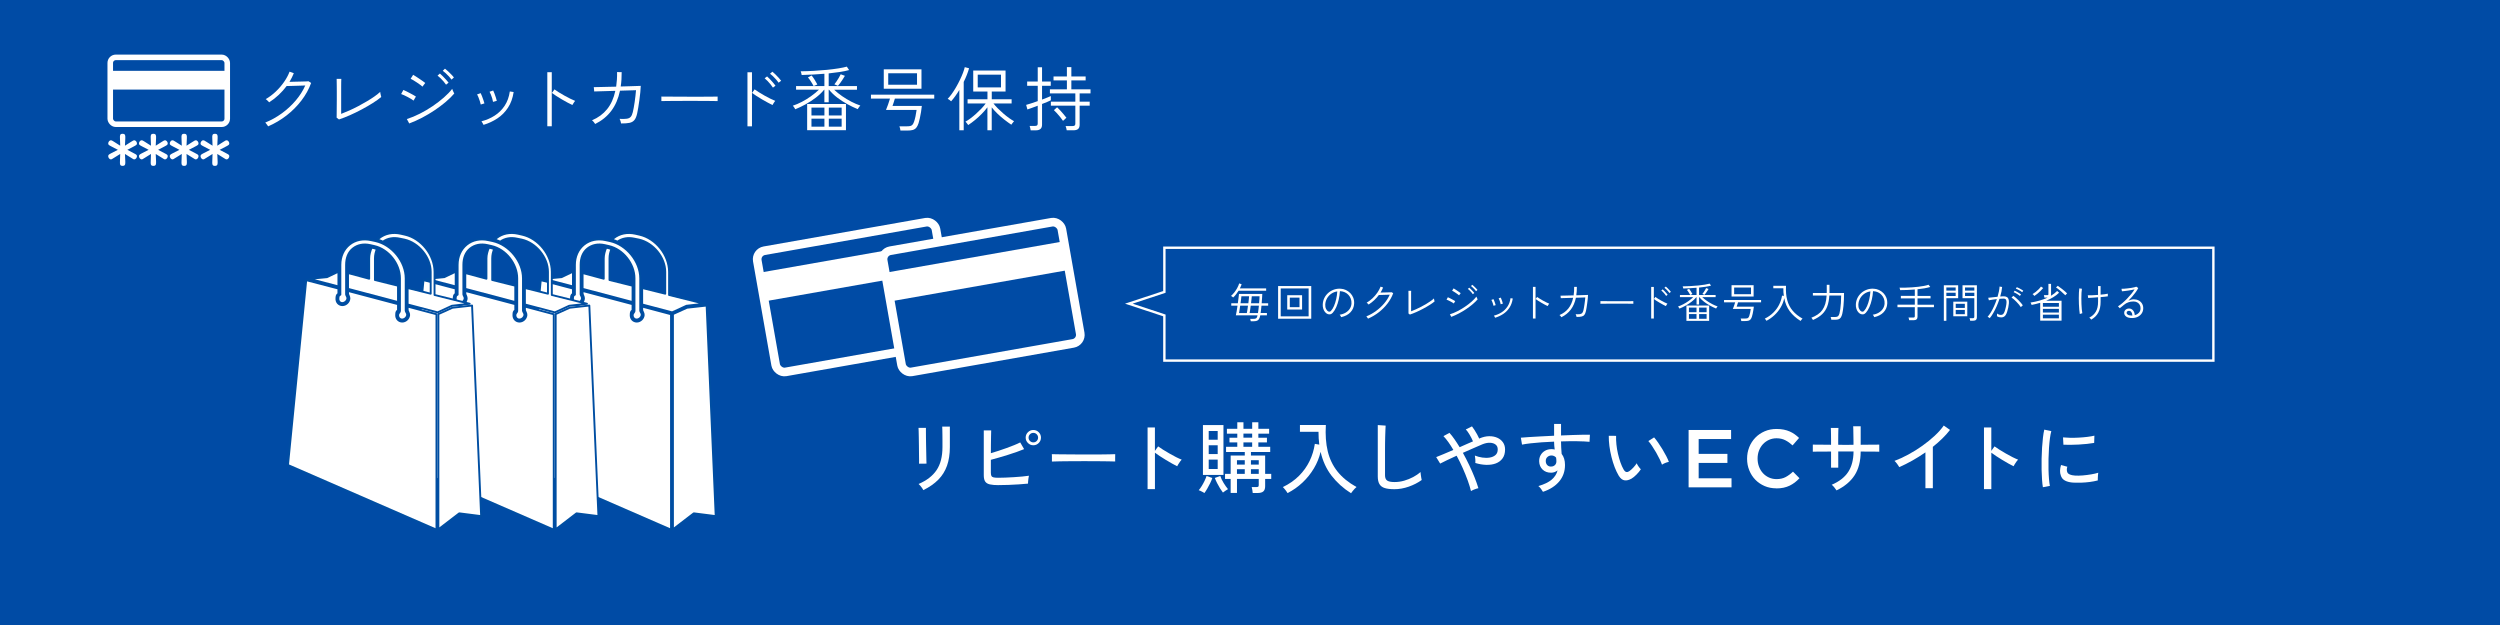 <?xml version="1.0" encoding="UTF-8"?>
<svg id="design" xmlns="http://www.w3.org/2000/svg" width="1200" height="300" viewBox="0 0 1200 300">
  <g>
    <rect width="1200" height="300" style="fill: #004ba5;"/>
    <g>
      <path d="m128.7,60.67c-.04-.11-.16-.3-.35-.55-.19-.26-.38-.51-.57-.77-.19-.26-.34-.43-.45-.52,2.81-1.14,5.46-2.61,7.96-4.43,2.5-1.82,4.72-3.87,6.66-6.16,1.94-2.29,3.47-4.69,4.58-7.21-.62.02-1.38.05-2.26.08-.88.03-1.77.06-2.66.08-.89.02-1.7.04-2.43.07-.72.02-1.25.03-1.59.03-1.12,1.49-2.38,2.91-3.8,4.25-1.42,1.34-2.95,2.53-4.6,3.58-.07-.09-.21-.25-.42-.47-.21-.22-.44-.44-.67-.65-.23-.21-.42-.35-.55-.42,1.72-1,3.32-2.21,4.82-3.63,1.49-1.42,2.82-2.95,3.96-4.6s2.04-3.3,2.66-4.95l2.04.74c-.29.71-.61,1.42-.95,2.11-.35.69-.72,1.37-1.12,2.04.71-.02,1.56-.04,2.54-.07s1.96-.04,2.93-.07c.97-.02,1.79-.04,2.48-.07.68-.02,1.08-.04,1.19-.07l1.24.8c-1.07,2.97-2.62,5.78-4.65,8.43-2.03,2.65-4.4,5.04-7.13,7.16s-5.68,3.87-8.87,5.25Z" style="fill: #fff;"/>
      <path d="m162.72,57.35l-1.14-.87c0-.27,0-.72.02-1.35.01-.64.02-1.38.02-2.23s0-1.72.02-2.61c.01-.89.02-1.73.02-2.51v-3.98c0-.85,0-1.71-.02-2.58-.01-.87-.02-1.62-.03-2.26-.01-.64-.02-1-.02-1.09h2.24c-.02.33-.04.83-.05,1.49s-.02,1.39-.02,2.19v13.11c1.25-.47,2.58-1.02,4-1.66,1.42-.64,2.84-1.33,4.28-2.09,1.44-.76,2.82-1.53,4.15-2.33,1.33-.79,2.54-1.57,3.63-2.34s1.98-1.49,2.68-2.16c0,.13.03.38.1.74.07.36.15.71.23,1.05.09.35.14.58.17.69-1.09.91-2.45,1.88-4.08,2.91-1.63,1.03-3.38,2.04-5.25,3.04-1.87,1-3.76,1.92-5.65,2.76-1.9.84-3.66,1.52-5.29,2.06Z" style="fill: #fff;"/>
      <path d="m198.5,48.29c-.27-.22-.65-.49-1.15-.79-.5-.3-1.06-.61-1.67-.94-.61-.32-1.2-.61-1.76-.87s-1.02-.44-1.37-.55l1.07-1.97c.4.16.89.38,1.47.67.58.29,1.17.6,1.77.92.6.32,1.15.62,1.66.9.5.28.88.51,1.12.69l-1.14,1.94Zm-2.07,10.97l-1.14-2.11c2.03-.65,4.1-1.5,6.22-2.58,2.12-1.07,4.17-2.27,6.14-3.61,1.97-1.34,3.77-2.72,5.4-4.15,1.63-1.43,2.97-2.82,4.01-4.18.02.13.1.36.23.69.13.32.28.64.43.94.16.3.27.51.33.62-1.12,1.32-2.48,2.66-4.1,4.03-1.62,1.37-3.39,2.7-5.32,4-1.93,1.29-3.94,2.49-6.02,3.58-2.09,1.09-4.15,2.02-6.21,2.78Zm6.36-17.67c-.18-.18-.51-.45-1-.82-.49-.37-1.05-.76-1.67-1.17-.62-.41-1.21-.79-1.76-1.12-.55-.33-.96-.56-1.25-.67l1.2-1.91c.36.2.81.48,1.37.84s1.13.74,1.72,1.14c.59.4,1.13.78,1.62,1.12.49.35.86.62,1.1.82l-1.34,1.77Zm11.31-.94c-.29-.45-.67-.95-1.15-1.51-.48-.56-.98-1.09-1.51-1.61-.52-.51-1-.93-1.42-1.24l1.14-1c.38.31.84.74,1.37,1.29.54.55,1.06,1.1,1.59,1.67.52.57.92,1.04,1.19,1.42l-1.2.97Zm2.64-2.44c-.31-.45-.72-.94-1.22-1.49-.5-.55-1.02-1.06-1.56-1.56-.54-.49-1.02-.89-1.44-1.2l1.07-1c.4.29.88.7,1.44,1.22.56.52,1.1,1.06,1.64,1.61.54.55.94,1.01,1.2,1.39l-1.14,1.04Z" style="fill: #fff;"/>
      <path d="m230.76,50.16c-.09-.47-.23-1.01-.44-1.62s-.42-1.22-.65-1.81-.46-1.05-.69-1.39l1.74-.64c.18.31.38.78.62,1.41.23.62.46,1.26.69,1.91s.39,1.18.5,1.61l-1.77.54Zm1.34,9.77c-.09-.18-.25-.47-.48-.89-.23-.41-.41-.69-.52-.82,2.3-.58,4.4-1.48,6.32-2.71,1.92-1.23,3.52-2.8,4.8-4.73,1.28-1.93,2.11-4.22,2.49-6.88l1.84.27c-.45,2.94-1.35,5.46-2.73,7.54-1.37,2.09-3.07,3.8-5.1,5.14-2.03,1.34-4.24,2.36-6.62,3.08Zm4.55-11.04c-.07-.47-.2-1.01-.38-1.64-.19-.62-.4-1.23-.64-1.82s-.45-1.05-.65-1.39l1.74-.6c.18.33.38.81.62,1.44.23.62.46,1.26.67,1.91.21.65.36,1.18.45,1.61l-1.81.5Z" style="fill: #fff;"/>
      <path d="m262.71,60.6v-25.93h2.14v25.93h-2.14Zm12.04-10.2c-.65-.29-1.42-.67-2.31-1.15-.89-.48-1.82-1-2.78-1.56s-1.86-1.11-2.69-1.66c-.84-.55-1.52-1.02-2.06-1.42l1.24-1.71c.54.4,1.22.87,2.06,1.39.84.52,1.72,1.05,2.66,1.57.94.52,1.86,1.02,2.78,1.47.91.46,1.72.82,2.41,1.09-.09.09-.23.27-.42.55-.19.28-.37.56-.54.84-.17.28-.28.47-.35.58Z" style="fill: #fff;"/>
      <path d="m285.69,59.53c-.16-.27-.38-.58-.67-.94-.29-.36-.58-.64-.87-.84,2.97-1.25,5.39-3.03,7.26-5.35,1.87-2.32,3.19-5.25,3.95-8.8l-10.14.3-.2-2.07c.09,0,.45,0,1.07-.02.62-.01,1.44-.03,2.44-.05,1-.02,2.13-.05,3.38-.08,1.25-.03,2.53-.06,3.85-.08.16-1.07.27-2.19.35-3.35.08-1.16.11-2.38.08-3.65l2.21.03c0,1.23-.03,2.42-.1,3.56s-.19,2.26-.37,3.33c1.63-.04,3.16-.09,4.58-.13,1.43-.04,2.6-.08,3.53-.12.92-.03,1.43-.05,1.52-.05-.02.87-.1,1.91-.22,3.11-.12,1.21-.27,2.45-.45,3.75-.18,1.29-.36,2.5-.54,3.61s-.35,2.01-.5,2.68c-.31,1.45-.75,2.53-1.32,3.23-.57.7-1.36,1.16-2.38,1.37-1.02.21-2.36.31-4.03.29-.04-.29-.13-.66-.27-1.1s-.29-.81-.47-1.1c1.47.07,2.62.05,3.45-.07.83-.11,1.46-.41,1.89-.89.44-.48.77-1.23,1.02-2.26.13-.56.28-1.26.44-2.11.16-.85.31-1.76.45-2.74.14-.98.27-1.97.38-2.96.11-.99.2-1.9.27-2.73l-7.69.23c-.8,3.81-2.19,7.04-4.17,9.67-1.97,2.63-4.56,4.74-7.75,6.32Z" style="fill: #fff;"/>
      <path d="m317.46,48.52v-2.17c.78,0,1.88,0,3.31.02,1.43.01,3.03.02,4.82.03,1.78.01,3.62.02,5.52.02h5.49c1.76,0,3.33,0,4.72-.02,1.38-.01,2.43-.03,3.14-.05v2.17c-.74-.02-1.79-.04-3.16-.05-1.37-.01-2.92-.02-4.65-.03-1.73-.01-3.52-.02-5.39-.02s-3.68,0-5.45.02c-1.77.01-3.38.02-4.83.03-1.45.01-2.62.03-3.51.05Z" style="fill: #fff;"/>
      <path d="m358.78,60.63v-25.93h2.17v25.93h-2.17Zm12.04-10.2c-.65-.31-1.42-.71-2.31-1.19-.89-.48-1.82-1-2.78-1.56s-1.86-1.11-2.69-1.66c-.84-.55-1.52-1.02-2.06-1.42l1.24-1.71c.56.4,1.25.87,2.07,1.39.82.52,1.71,1.05,2.66,1.59.95.54,1.87,1.03,2.78,1.47s1.7.8,2.39,1.07c-.09.09-.23.27-.42.55-.19.28-.37.56-.54.84-.17.28-.28.48-.35.62Zm.2-8.36c-.29-.47-.67-.99-1.14-1.56-.47-.57-.95-1.12-1.46-1.64-.5-.52-.97-.95-1.39-1.29l1.17-.9c.38.31.83.75,1.35,1.3.52.56,1.04,1.13,1.54,1.71.5.58.89,1.06,1.15,1.44l-1.24.94Zm2.71-2.38c-.29-.45-.68-.95-1.17-1.5-.49-.56-1-1.09-1.52-1.59-.52-.5-1-.91-1.42-1.22l1.14-.97c.38.29.84.71,1.39,1.25.55.55,1.08,1.1,1.61,1.67.52.57.92,1.04,1.19,1.42l-1.2.94Z" style="fill: #fff;"/>
      <path d="m381.71,52.44c-.04-.11-.14-.28-.28-.52s-.3-.47-.47-.7c-.17-.23-.31-.4-.42-.48,1.43-.47,2.89-1.09,4.38-1.87,1.49-.78,2.94-1.67,4.35-2.68,1.4-1,2.68-2.05,3.81-3.14h-10.97v-1.74h8.43c-.2-.4-.46-.86-.79-1.39-.32-.52-.65-1.04-.99-1.54s-.65-.92-.94-1.25l1.77-.9c.45.56.93,1.24,1.44,2.06.51.81.95,1.57,1.3,2.26l-1.81.77h5.19v-5.92c-1.83.16-3.67.28-5.54.38-1.86.1-3.65.17-5.37.22,0-.11-.03-.29-.1-.54-.07-.25-.13-.49-.2-.74s-.12-.41-.17-.5c2.07-.02,4.19-.09,6.36-.22,2.16-.12,4.25-.28,6.27-.48,2.02-.2,3.85-.44,5.5-.7,1.65-.27,2.99-.55,4.01-.84l1.1,1.64c-1.25.36-2.72.66-4.4.92-1.68.26-3.49.49-5.4.69v6.09h13.58v1.74h-10.97c1.14,1.07,2.41,2.1,3.83,3.08,1.42.98,2.88,1.86,4.38,2.64,1.51.78,2.96,1.41,4.37,1.87-.09.09-.23.26-.42.5-.19.25-.36.48-.52.72-.16.23-.26.41-.3.52-1.63-.67-3.3-1.47-5.02-2.41-1.72-.94-3.33-1.99-4.85-3.16-1.52-1.17-2.82-2.42-3.91-3.76h-.17v6.02h-2.07v-6.02h-.13c-1.07,1.32-2.38,2.57-3.91,3.75-1.54,1.18-3.17,2.25-4.9,3.21-1.73.96-3.42,1.77-5.07,2.44Zm5.72,10.07v-12.58h18.63v12.58h-18.63Zm2.07-7.09h6.22v-3.78h-6.22v3.78Zm0,5.39h6.22v-3.85h-6.22v3.85Zm8.33-5.39h6.16v-3.78h-6.16v3.78Zm0,5.39h6.16v-3.85h-6.16v3.85Zm4.38-19.6l-1.71-.74c.31-.38.66-.85,1.04-1.41.38-.56.75-1.14,1.1-1.74s.66-1.16.9-1.67l2.01.74c-.29.51-.64,1.08-1.04,1.69-.4.61-.8,1.2-1.2,1.76-.4.56-.77,1.02-1.1,1.37Z" style="fill: #fff;"/>
      <path d="m432.21,62.67c-.02-.27-.08-.62-.18-1.05-.1-.44-.21-.76-.32-.99h3.58c.69,0,1.25-.05,1.67-.15.42-.1.77-.31,1.05-.64.28-.32.53-.81.75-1.46.25-.69.47-1.56.69-2.59s.38-2.05.52-3.03h-14.69c.31-.71.64-1.57.99-2.58.35-1,.65-1.95.92-2.84h-9.13v-1.91h30.38v1.91h-18.9c-.18.6-.37,1.24-.59,1.91-.21.67-.4,1.21-.55,1.61h14.08c-.09.94-.22,1.93-.4,2.98-.18,1.05-.37,2.04-.57,2.98-.2.94-.4,1.71-.6,2.31-.31.96-.69,1.69-1.12,2.21-.44.51-1,.86-1.69,1.05-.69.19-1.59.28-2.71.28h-3.18Zm-8-20.07v-9.33h18.1v9.33h-18.1Zm2.14-1.94h13.82v-5.49h-13.82v5.49Z" style="fill: #fff;"/>
      <path d="m460.48,62.54v-19.37c-.62,1.05-1.28,2.04-1.96,2.98-.68.94-1.34,1.76-1.99,2.48-.2-.2-.46-.42-.79-.67-.32-.25-.61-.42-.85-.54.65-.65,1.32-1.46,2.01-2.43.69-.97,1.37-2.02,2.02-3.16.66-1.14,1.27-2.3,1.84-3.48.57-1.18,1.05-2.3,1.46-3.36.4-1.06.69-1.98.87-2.76l2.07.54c-.29,1.03-.65,2.1-1.09,3.21-.44,1.12-.93,2.23-1.49,3.34v23.22h-2.11Zm13.48,0v-11.04c-.78,1.05-1.68,2.09-2.69,3.13-1.02,1.04-2.09,2.02-3.21,2.94-1.13.93-2.24,1.75-3.33,2.46-.07-.11-.18-.28-.35-.5-.17-.22-.34-.45-.52-.67-.18-.22-.32-.38-.43-.47.74-.4,1.54-.93,2.43-1.59.88-.66,1.78-1.4,2.69-2.23.91-.82,1.77-1.66,2.58-2.51.8-.85,1.47-1.65,2.01-2.41h-8.7v-2.01h9.54v-3.71h-6.83v-10.07h15.52v10.07h-6.62v3.71h9.53v2.01h-8.73c.58.76,1.28,1.55,2.11,2.38s1.7,1.64,2.63,2.44c.93.8,1.84,1.53,2.74,2.17.9.65,1.71,1.16,2.42,1.54-.09.09-.23.25-.42.49s-.37.46-.54.69c-.17.22-.28.39-.35.5-1.07-.71-2.18-1.52-3.33-2.41-1.15-.89-2.25-1.85-3.3-2.86-1.05-1.01-1.97-2.03-2.78-3.06v11.01h-2.07Zm-4.65-20.58h11.17v-6.12h-11.17v6.12Z" style="fill: #fff;"/>
      <path d="m494.72,62.54c-.04-.29-.12-.66-.22-1.1-.1-.45-.2-.78-.28-1h2.58c.47,0,.8-.08,1-.25.2-.17.3-.46.3-.89v-8.56c-1.09.42-2.11.8-3.06,1.14-.95.33-1.58.56-1.89.67l-.6-2.21c.54-.13,1.31-.37,2.33-.7,1.01-.33,2.09-.7,3.23-1.1v-7.36h-5.08v-2.04h5.08v-6.86h2.07v6.86h4.18v2.04h-4.18v6.62c.94-.36,1.79-.69,2.56-1,.77-.31,1.32-.55,1.66-.7v2.04c-.29.16-.82.4-1.59.72-.77.32-1.64.67-2.63,1.05v9.97c0,1.78-1,2.68-3.01,2.68h-2.44Zm17.3,0c-.04-.29-.12-.65-.22-1.07-.1-.42-.21-.75-.32-.97h3.38c.47,0,.8-.09,1-.27.2-.18.3-.48.3-.9v-8.6h-11.74v-1.94h11.74v-3.95h-12.21v-1.97h8.16v-4.28h-6.42v-1.87h6.42v-4.48h2.14v4.48h6.86v1.87h-6.86v4.28h9.2v1.97h-5.22v3.95h4.82v1.94h-4.82v9.1c0,.94-.24,1.62-.72,2.06-.48.43-1.24.65-2.29.65h-3.21Zm-1.77-4.52c-.33-.51-.77-1.1-1.3-1.76-.54-.66-1.08-1.3-1.64-1.92-.56-.62-1.04-1.12-1.44-1.47l1.54-1.37c.38.33.85.81,1.42,1.42s1.13,1.25,1.69,1.91c.56.66,1.01,1.23,1.37,1.72-.09.04-.26.18-.5.4-.25.22-.48.44-.7.65s-.37.35-.43.42Z" style="fill: #fff;"/>
    </g>
  </g>
  <g>
    <path d="m441.14,222.57c.02-.15.03-.65.02-1.5-.01-.85-.03-1.9-.04-3.15-.01-1.25-.02-2.57-.04-3.95s-.03-2.7-.06-3.95c-.02-1.25-.05-2.3-.07-3.15-.03-.85-.05-1.35-.07-1.5h3.56v1.54c0,.85,0,1.88.02,3.09.01,1.21.03,2.5.06,3.86.02,1.36.05,2.66.08,3.9.02,1.24.04,2.29.06,3.15.01.86.03,1.4.06,1.63l-3.56.04Zm2.06,12.7c-.1-.25-.29-.57-.56-.96-.27-.39-.57-.77-.88-1.14-.31-.38-.59-.66-.84-.86,3.87-1.65,6.75-3.86,8.63-6.65,1.88-2.78,2.83-6.47,2.83-11.07v-3.18c0-.82,0-1.71-.02-2.66-.01-.95-.03-1.79-.04-2.53-.01-.74-.03-1.22-.06-1.44h3.67v9.81c0,3.42-.46,6.41-1.37,8.97-.91,2.56-2.3,4.79-4.18,6.69-1.87,1.9-4.27,3.57-7.19,5.02Z" style="fill: #fff;"/>
    <path d="m479.4,232.87c-1.8,0-3.22-.12-4.27-.36s-1.8-.7-2.25-1.39c-.45-.69-.67-1.69-.67-3.02v-21.5h3.56c-.02.7-.05,1.66-.07,2.88-.03,1.22-.04,2.55-.06,3.97-.01,1.42-.02,2.79-.02,4.08,1.12-.32,2.33-.7,3.61-1.12,1.29-.42,2.57-.87,3.86-1.33,1.29-.46,2.5-.92,3.65-1.39,1.15-.46,2.14-.91,2.96-1.33l1.87,3.22c-1,.42-2.16.87-3.48,1.33-1.32.46-2.72.92-4.18,1.39-1.46.46-2.91.9-4.35,1.31-1.44.41-2.75.78-3.95,1.1v6.18c0,.67.09,1.19.26,1.54.17.35.51.59,1.01.71.5.12,1.24.19,2.21.19,1.05,0,2.23-.02,3.56-.08,1.32-.05,2.67-.12,4.04-.21,1.37-.09,2.68-.19,3.93-.3,1.25-.11,2.33-.24,3.26-.39-.07.3-.15.71-.22,1.22-.07.51-.13,1.01-.17,1.48-.04.47-.06.84-.06,1.09-1.27.13-2.74.24-4.4.36-1.66.11-3.33.2-5.02.26-1.69.06-3.23.09-4.63.09Zm16.59-19.14c-1,0-1.86-.36-2.58-1.09s-1.09-1.59-1.09-2.58.36-1.89,1.09-2.6c.72-.71,1.59-1.07,2.58-1.07s1.89.36,2.6,1.07c.71.71,1.07,1.58,1.07,2.6s-.36,1.86-1.07,2.58c-.71.72-1.58,1.09-2.6,1.09Zm0-1.39c.65,0,1.19-.22,1.63-.67.44-.45.66-.99.66-1.61s-.22-1.16-.66-1.61-.98-.67-1.63-.67-1.16.22-1.61.67c-.45.45-.67.99-.67,1.61s.22,1.16.67,1.61c.45.45.99.67,1.61.67Z" style="fill: #fff;"/>
    <path d="m504.92,221.56v-2.51c0-.47-.01-.82-.04-1.05.62.03,1.56.04,2.81.06s2.7.03,4.36.04c1.66.01,3.42.03,5.28.04,1.86.01,3.72.02,5.58.02s3.61,0,5.26-.02,3.1-.03,4.35-.06c1.25-.02,2.17-.05,2.77-.08v.82c0,.45,0,.96-.02,1.52-.01.56,0,.96.02,1.18-.77-.03-1.92-.05-3.45-.08-1.52-.02-3.26-.04-5.23-.06-1.96-.01-4-.02-6.12-.02s-4.2,0-6.22.02c-2.02.01-3.85.03-5.49.06-1.64.03-2.93.06-3.88.11Z" style="fill: #fff;"/>
    <path d="m550.84,234.78v-29.59h3.52v11.24l1.54-2.17c.6.45,1.38.97,2.34,1.57.96.6,1.99,1.22,3.09,1.85,1.1.64,2.17,1.22,3.2,1.74s1.93.92,2.68,1.2c-.2.17-.45.47-.75.9-.3.42-.58.85-.84,1.27-.26.42-.46.76-.58,1.01-.67-.32-1.49-.75-2.43-1.29-.95-.54-1.94-1.12-2.98-1.74s-2.02-1.24-2.94-1.85c-.92-.61-1.7-1.15-2.32-1.63v17.49h-3.52Z" style="fill: #fff;"/>
    <path d="m578.12,236.65c-.2-.12-.47-.28-.82-.47-.35-.19-.7-.37-1.05-.54s-.64-.29-.86-.34c.47-.55.96-1.22,1.44-2,.49-.79.94-1.61,1.35-2.47s.73-1.64.96-2.34l2.77.94c-.25.77-.59,1.61-1.03,2.49-.44.89-.89,1.75-1.37,2.58-.48.84-.94,1.55-1.39,2.15Zm-.71-8.69v-23.93h9.85v23.93h-9.85Zm2.77-16.89h4.31v-4.2h-4.31v4.2Zm0,6.89h4.31v-4.23h-4.31v4.23Zm0,7.15h4.31v-4.5h-4.31v4.5Zm6.82,11.31c-.42-.55-.89-1.22-1.39-2.02s-.97-1.64-1.4-2.51c-.44-.87-.81-1.7-1.1-2.47l2.62-.97c.35,1.07.89,2.2,1.61,3.37.72,1.17,1.42,2.16,2.1,2.96-.33.17-.74.44-1.25.79-.51.35-.91.64-1.18.86Zm14.31.22c-.05-.42-.11-.91-.19-1.46-.08-.55-.18-1.01-.3-1.39h2.25c.5,0,.81-.08.94-.22.12-.15.19-.44.19-.86v-2.81h-10.45v6.71h-3.03v-6.71h-2.7v-2.43h2.7v-8.8h6.78v-1.72h-8.99v-2.47h5.39v-2.13h-3.75v-2.25h3.75v-1.95h-4.98v-2.32h4.98v-3.15h2.96v3.15h4.19v-3.15h2.96v3.15h5.17v2.32h-5.17v1.95h4.12v2.25h-4.12v2.13h5.69v2.47h-9.25v1.72h6.82v8.8h2.92v2.43h-2.92v3.52c0,1.12-.29,1.94-.86,2.45-.57.51-1.49.77-2.73.77h-2.36Zm-7.57-13.63h3.75v-2.1h-3.75v2.1Zm0,4.46h3.75v-2.25h-3.75v2.25Zm3.11-17.38h4.19v-1.95h-4.19v1.95Zm0,4.38h4.19v-2.13h-4.19v2.13Zm3.6,8.54h3.75v-2.1h-3.75v2.1Zm0,4.46h3.75v-2.25h-3.75v2.25Z" style="fill: #fff;"/>
    <path d="m648.5,236.76c-3.7-2.35-6.8-5.14-9.31-8.37-2.51-3.23-4.28-7.07-5.3-11.52-.65,2.8-1.72,5.45-3.22,7.96s-3.32,4.78-5.47,6.8c-2.15,2.02-4.54,3.71-7.19,5.06-.22-.42-.57-.93-1.03-1.52-.46-.59-.87-1.04-1.22-1.37,3.05-1.47,5.63-3.27,7.75-5.39s3.81-4.49,5.08-7.1,2.1-5.36,2.53-8.26l2.13.37c-.12-.97-.22-1.97-.28-3s-.09-2.07-.09-3.15h-8.91v-3.26h12.44c-.28,4.72.02,8.91.9,12.58s2.44,6.92,4.68,9.74c2.25,2.82,5.29,5.31,9.14,7.45-.25.17-.54.44-.88.81-.34.36-.66.74-.97,1.12-.31.39-.57.73-.77,1.03Z" style="fill: #fff;"/>
    <path d="m669.2,234.81c-1.85,0-3.35-.18-4.51-.54-1.16-.36-2.01-.99-2.55-1.89-.54-.9-.81-2.12-.81-3.67v-24.68l3.78.26c-.03.4-.06,1.1-.11,2.1-.05,1-.09,2.1-.11,3.3-.03.92-.04,1.94-.06,3.05s-.02,2.29-.02,3.54v11.84c0,1.22.34,2.07,1.03,2.55.69.47,1.87.71,3.54.71,1.57,0,3.12-.22,4.64-.66,1.52-.44,2.96-1.02,4.31-1.74,1.35-.72,2.52-1.52,3.52-2.4.02.32.07.75.13,1.27.06.52.14,1.03.23,1.52.09.49.15.83.21,1.03-1.8,1.3-3.86,2.36-6.18,3.18s-4.67,1.24-7.04,1.24Z" style="fill: #fff;"/>
    <path d="m706.07,235.71c-.35-1.47-.87-3.16-1.55-5.06-.69-1.9-1.49-3.88-2.4-5.94-.91-2.06-1.89-4.05-2.94-5.97-1.7.77-3.25,1.5-4.66,2.17-1.41.67-2.49,1.21-3.24,1.61l-1.91-3.11c.9-.35,2.08-.83,3.54-1.44,1.46-.61,3.03-1.28,4.7-2-.77-1.35-1.57-2.59-2.38-3.73-.81-1.14-1.61-2.1-2.38-2.9l2.88-1.57c.8.87,1.61,1.9,2.43,3.09.82,1.19,1.65,2.45,2.47,3.8,1.12-.5,2.23-.99,3.33-1.48,1.1-.49,2.12-.93,3.07-1.33-.42-1.02-.96-2.08-1.61-3.18-.65-1.1-1.26-1.95-1.83-2.55l2.96-1.46c.37.47.77,1.05,1.2,1.72.42.67.84,1.37,1.25,2.1.41.72.75,1.41,1.03,2.06l.26-.15c1.55-.65,3.04-.99,4.48-1.01,1.44-.02,2.73.22,3.9.73,1.16.51,2.08,1.25,2.75,2.21s1.01,2.1,1.01,3.43c0,1.75-.41,3.18-1.22,4.29-.81,1.11-1.9,1.92-3.26,2.42-1.36.5-2.89.72-4.59.67-1.7-.05-3.43-.35-5.21-.9.05-.45.05-1.05,0-1.8s-.13-1.33-.22-1.76c1.1.45,2.28.77,3.56.96s2.47.19,3.6,0c1.12-.19,2.04-.59,2.75-1.22.71-.62,1.07-1.52,1.07-2.7,0-1-.34-1.77-1.01-2.3s-1.56-.83-2.66-.88c-1.1-.05-2.31.19-3.63.71-1.12.47-2.53,1.08-4.21,1.82s-3.43,1.5-5.22,2.3c1.07,1.92,2.09,3.9,3.05,5.92s1.82,3.98,2.57,5.88c.75,1.9,1.36,3.62,1.83,5.17-.5.1-1.11.29-1.83.56-.72.27-1.3.55-1.72.82Z" style="fill: #fff;"/>
    <path d="m740.63,236.09c-.23-.38-.52-.83-.9-1.37-.37-.54-.81-1-1.31-1.41,2.77-.8,4.89-1.82,6.37-3.07,1.47-1.25,2.42-2.73,2.85-4.46-.95.75-1.99,1.12-3.11,1.12-1.7,0-3.07-.51-4.1-1.52-1.04-1.01-1.58-2.32-1.63-3.91-.03-1.12.21-2.13.71-3.01s1.2-1.59,2.1-2.1,1.92-.77,3.07-.77c.27,0,.54.01.81.04.26.03.52.08.77.15-.07-.57-.14-1.18-.21-1.82-.06-.64-.09-1.29-.09-1.97-2.05.07-4.04.18-5.97.32-1.94.14-3.71.3-5.34.49s-2.98.39-4.08.62l-.56-3.33c1-.1,2.33-.2,3.99-.3,1.66-.1,3.53-.21,5.6-.32,2.07-.11,4.19-.22,6.37-.32v-5.66h3.33v5.54c1.9-.1,3.73-.17,5.49-.22,1.76-.05,3.36-.09,4.81-.13,1.45-.04,2.63-.04,3.56-.02l-.19,3.41c-1.52-.15-3.5-.24-5.94-.28-2.43-.04-5.01,0-7.74.09,0,.97.03,1.98.09,3.01s.13,2.03.21,2.98c1.07,1.35,1.61,3.12,1.61,5.32,0,3.07-.93,5.71-2.79,7.92-1.86,2.21-4.45,3.86-7.77,4.96Zm3.93-12.14c.75-.02,1.35-.27,1.82-.73s.69-1.05.69-1.78c0-.27-.01-.56-.04-.86-.03-.3-.06-.61-.11-.94-.6-.67-1.34-1.01-2.21-1.01-.78,0-1.43.25-1.97.75-.54.5-.79,1.15-.77,1.95,0,.77.24,1.41.71,1.91.47.5,1.1.74,1.87.71Z" style="fill: #fff;"/>
    <path d="m783,229.8c-1.07.62-2.12.88-3.15.77-1.03-.11-1.96-.83-2.81-2.15-.72-1.2-1.39-2.58-1.99-4.14s-1.12-3.22-1.55-4.98c-.44-1.76-.77-3.51-.99-5.24s-.32-3.36-.3-4.89l3.52.04c-.05,1.27,0,2.65.15,4.12.15,1.47.39,2.95.73,4.42s.74,2.87,1.2,4.2c.46,1.32.98,2.47,1.55,3.45.42.7.86,1.09,1.31,1.16s.9-.05,1.35-.37c.62-.42,1.28-1,1.97-1.74.69-.74,1.23-1.43,1.63-2.08.17.45.47.96.88,1.54.41.58.78,1.02,1.11,1.35-.55.85-1.26,1.7-2.12,2.57s-1.69,1.53-2.49,2Zm14.76-6.74c-.22-.67-.59-1.54-1.09-2.58-.5-1.05-1.07-2.13-1.72-3.26-.65-1.12-1.3-2.18-1.97-3.17-.66-.99-1.25-1.77-1.78-2.34l2.77-1.76c.57.65,1.22,1.49,1.93,2.51.71,1.02,1.42,2.12,2.12,3.28s1.32,2.27,1.85,3.31.93,1.94,1.18,2.66c-.57.1-1.17.28-1.8.54-.62.26-1.12.53-1.5.8Z" style="fill: #fff;"/>
    <path d="m810.52,206.39h20.41v4.35h-15.57v7.12h13.8v4.34h-13.8v7.38h15.77v4.34h-20.6v-27.53Z" style="fill: #fff;"/>
    <path d="m852.58,234.4c-2.02,0-3.88-.37-5.58-1.1-1.7-.74-3.18-1.74-4.42-3.01-1.24-1.27-2.22-2.78-2.92-4.51-.71-1.73-1.06-3.58-1.06-5.55v-.08c0-1.97.35-3.81,1.04-5.53.69-1.72,1.67-3.23,2.92-4.53,1.25-1.3,2.75-2.32,4.48-3.07s3.64-1.12,5.74-1.12c1.26,0,2.41.11,3.44.32,1.04.21,1.99.51,2.85.89s1.67.83,2.4,1.36c.73.53,1.43,1.1,2.08,1.74l-3.11,3.58c-1.1-1.02-2.27-1.85-3.5-2.48-1.23-.63-2.63-.94-4.21-.94-1.31,0-2.52.26-3.64.77-1.11.51-2.08,1.21-2.89,2.08-.81.88-1.44,1.91-1.89,3.09s-.67,2.44-.67,3.78v.08c0,1.34.22,2.6.67,3.8s1.08,2.24,1.89,3.13c.81.89,1.78,1.59,2.89,2.1,1.11.51,2.33.77,3.64.77,1.68,0,3.12-.32,4.33-.96,1.21-.64,2.4-1.51,3.58-2.62l3.11,3.15c-.71.76-1.45,1.44-2.22,2.03-.77.59-1.61,1.1-2.5,1.54-.89.43-1.87.76-2.93.99-1.06.22-2.24.34-3.52.34Z" style="fill: #fff;"/>
    <path d="m881.53,235.38c-.23-.35-.58-.82-1.05-1.42-.47-.6-.9-1.02-1.27-1.27,3.62-1.55,6.27-3.61,7.94-6.18,1.67-2.57,2.52-5.84,2.55-9.81h-7.34v7.79h-3.45v-7.75c-1.3,0-2.57,0-3.82.02-1.25.01-2.32.02-3.2.02s-1.47.01-1.74.04v-3.41c.2,0,.74,0,1.63.02.89.01,1.96.02,3.22.02s2.57.01,3.91.04v-2.32c0-.85,0-1.67-.02-2.47-.01-.8-.03-1.5-.04-2.1-.01-.6-.03-1-.06-1.2h3.67c-.02.17-.04.57-.06,1.18-.01.61-.03,1.32-.04,2.13-.01.81-.02,1.64-.02,2.49v2.28c.8.03,1.51.04,2.14.04h3c.65,0,1.39-.01,2.21-.04,0-.57,0-1.29-.02-2.15-.01-.86-.03-1.75-.04-2.66-.01-.91-.03-1.74-.04-2.49-.01-.75-.03-1.27-.06-1.57h3.6v8.88c1.3-.02,2.57-.04,3.82-.04s2.33,0,3.26-.02,1.54-.02,1.84-.02v3.41c-.28-.02-.88-.04-1.8-.04s-2.01,0-3.26-.02c-1.25-.01-2.54-.02-3.86-.02-.02,4.62-1,8.42-2.92,11.39-1.92,2.97-4.82,5.39-8.69,7.27Z" style="fill: #fff;"/>
    <path d="m924.2,234.33v-17.19c-2.05,1.42-4.14,2.73-6.27,3.93-2.14,1.2-4.23,2.25-6.27,3.15-.25-.42-.59-.94-1.03-1.55-.44-.61-.87-1.09-1.29-1.44,2.1-.77,4.29-1.78,6.59-3.02,2.3-1.24,4.54-2.63,6.72-4.18,2.18-1.55,4.18-3.16,5.97-4.83s3.26-3.32,4.38-4.94l3,2.1c-1.07,1.4-2.32,2.79-3.73,4.16-1.41,1.37-2.92,2.7-4.51,3.97v19.85h-3.56Z" style="fill: #fff;"/>
    <path d="m952.31,234.78v-29.59h3.52v11.24l1.54-2.17c.6.45,1.38.97,2.34,1.57.96.6,1.99,1.22,3.09,1.85s2.17,1.22,3.2,1.74c1.04.52,1.93.92,2.68,1.2-.2.17-.45.47-.75.9s-.58.85-.84,1.27-.46.76-.58,1.01c-.67-.32-1.49-.75-2.43-1.29-.95-.54-1.94-1.12-2.98-1.74s-2.02-1.24-2.94-1.85c-.92-.61-1.7-1.15-2.32-1.63v17.49h-3.52Z" style="fill: #fff;"/>
    <path d="m980.59,233.88c-.17-.97-.31-2.18-.41-3.62-.1-1.44-.17-3.01-.21-4.72s-.04-3.48,0-5.3c.04-1.82.11-3.61.22-5.36s.26-3.36.43-4.85c.17-1.49.39-2.75.64-3.8l3.37.71c-.25.9-.47,2.05-.66,3.46-.19,1.41-.34,2.96-.45,4.64-.11,1.68-.19,3.42-.23,5.21-.04,1.79-.04,3.51,0,5.17.04,1.66.11,3.17.23,4.51.11,1.35.25,2.45.43,3.3l-3.37.64Zm14.72-2.21c-1.7-.1-3.07-.43-4.12-.99-1.05-.56-1.72-1.4-2.02-2.53-.5-1.3-.46-2.95.11-4.94l3.03.82c-.18.55-.26,1.06-.24,1.52s.11.87.28,1.22c.4.85,1.6,1.35,3.6,1.5,1.12.08,2.37.06,3.75-.06s2.72-.28,4.05-.51c1.32-.22,2.46-.49,3.41-.79-.05.25-.09.62-.13,1.1-.04.49-.06.97-.08,1.46s-.02.87-.02,1.14c-1.25.32-2.57.57-3.95.75-1.39.17-2.73.28-4.05.32-1.31.04-2.52.03-3.61-.02Zm-4.87-18.2l-.19-3.52c.92.1,2.05.16,3.37.19,1.32.03,2.71,0,4.16-.08s2.83-.19,4.16-.36c1.32-.16,2.45-.36,3.37-.58l-.11,3.48c-.97.17-2.11.33-3.41.47-1.3.14-2.65.24-4.04.32-1.4.07-2.73.12-4.01.13s-2.37,0-3.3-.06Z" style="fill: #fff;"/>
  </g>
  <g>
    <g>
      <rect x="52.92" y="27.54" width="56.16" height="32.09" rx="2.67" ry="2.67" style="fill: none; stroke: #fff; stroke-linecap: round; stroke-linejoin: round; stroke-width: 2.67px;"/>
      <rect x="54" y="34" width="54" height="9" style="fill: #fff;"/>
    </g>
    <g>
      <path d="m64.28,73.58c1.18.61,1.46.77,1.46,1.42,0,.61-.53,1.5-1.3,1.5-.33,0-.45-.08-1.46-.73l-3-1.87.16,3.53c.04,1.26.08,2.19-1.3,2.19s-1.3-.93-1.26-2.19l.12-3.53-3,1.87c-1.01.65-1.14.73-1.46.73-.73,0-1.3-.85-1.3-1.5s.28-.85,1.46-1.46l3.17-1.62-3.17-1.66c-1.14-.61-1.46-.77-1.46-1.42,0-.61.53-1.5,1.3-1.5.33,0,.45.04,1.46.69l3,1.91-.12-3.53c-.04-1.3-.12-2.19,1.26-2.19s1.34.89,1.3,2.19l-.16,3.53,3-1.91c1.02-.65,1.14-.69,1.46-.69.73,0,1.3.85,1.3,1.5s-.33.81-1.46,1.42l-3.17,1.66,3.17,1.66Z" style="fill: #fff;"/>
      <path d="m79.05,73.58c1.18.61,1.46.77,1.46,1.42,0,.61-.53,1.5-1.3,1.5-.33,0-.45-.08-1.46-.73l-3-1.87.16,3.53c.04,1.26.08,2.19-1.3,2.19s-1.3-.93-1.26-2.19l.12-3.53-3,1.87c-1.01.65-1.14.73-1.46.73-.73,0-1.3-.85-1.3-1.5s.28-.85,1.46-1.46l3.17-1.62-3.17-1.66c-1.14-.61-1.46-.77-1.46-1.42,0-.61.53-1.5,1.3-1.5.33,0,.45.04,1.46.69l3,1.91-.12-3.53c-.04-1.3-.12-2.19,1.26-2.19s1.34.89,1.3,2.19l-.16,3.53,3-1.91c1.02-.65,1.14-.69,1.46-.69.73,0,1.3.85,1.3,1.5s-.33.81-1.46,1.42l-3.17,1.66,3.17,1.66Z" style="fill: #fff;"/>
      <path d="m93.83,73.58c1.18.61,1.46.77,1.46,1.42,0,.61-.53,1.5-1.3,1.5-.33,0-.45-.08-1.46-.73l-3-1.87.16,3.53c.04,1.26.08,2.19-1.3,2.19s-1.3-.93-1.26-2.19l.12-3.53-3,1.87c-1.01.65-1.14.73-1.46.73-.73,0-1.3-.85-1.3-1.5s.28-.85,1.46-1.46l3.17-1.62-3.17-1.66c-1.14-.61-1.46-.77-1.46-1.42,0-.61.53-1.5,1.3-1.5.33,0,.45.04,1.46.69l3,1.91-.12-3.53c-.04-1.3-.12-2.19,1.26-2.19s1.34.89,1.3,2.19l-.16,3.53,3-1.91c1.02-.65,1.14-.69,1.46-.69.73,0,1.3.85,1.3,1.5s-.33.81-1.46,1.42l-3.17,1.66,3.17,1.66Z" style="fill: #fff;"/>
      <path d="m108.6,73.58c1.18.61,1.46.77,1.46,1.42,0,.61-.53,1.5-1.3,1.5-.33,0-.45-.08-1.46-.73l-3-1.87.16,3.53c.04,1.26.08,2.19-1.3,2.19s-1.3-.93-1.26-2.19l.12-3.53-3,1.87c-1.01.65-1.14.73-1.46.73-.73,0-1.3-.85-1.3-1.5s.28-.85,1.46-1.46l3.17-1.62-3.17-1.66c-1.14-.61-1.46-.77-1.46-1.42,0-.61.53-1.5,1.3-1.5.33,0,.45.04,1.46.69l3,1.91-.12-3.53c-.04-1.3-.12-2.19,1.26-2.19s1.34.89,1.3,2.19l-.16,3.53,3-1.91c1.02-.65,1.14-.69,1.46-.69.73,0,1.3.85,1.3,1.5s-.33.81-1.46,1.42l-3.17,1.66,3.17,1.66Z" style="fill: #fff;"/>
    </g>
  </g>
  <g>
    <polygon points="339.18 146.66 329.75 147.71 323.01 150.76 323.01 254.08 333.03 246.4 343.54 247.74 339.18 146.66" style="fill: #fff; stroke: #004ea2; stroke-linecap: round; stroke-linejoin: round; stroke-width: .92px;"/>
    <path d="m293.52,119.54c-.53-.19-1.04-.36-1.58-.48l-.97-.17c-.64,1.55-1.18,3.29-1.18,5.15v9.75l-10.15-2.74v7.59l23.99,6.35v-7.85l-11.07-2.74v-10.36c0-1.64.36-3.16.96-4.49Z" style="fill: #fff; stroke: #004ea2; stroke-linecap: round; stroke-linejoin: round; stroke-width: .92px;"/>
    <path d="m308.24,148.74c0,.64.8,1.53.73,2.48-.13,1.73-1.66,3.14-3.33,3.14-.81,0-1.58-.33-2.12-.92-.58-.64-.86-1.54-.76-2.47.07-.74-.05-1.46.87-2.01v-2.96l-23.99-6.35v1.24c0,.64.72,1.51.65,2.43-.13,1.73-1.68,3.14-3.35,3.14-.81,0-1.59-.33-2.13-.92-.58-.64-.82-1.54-.73-2.47.08-.77.02-1.5.94-2.06v-2.51l-15.45-4.02-8.76,88.73,71.28,31.04v-103.42l-13.84-3.68v1.59Z" style="fill: #fff; stroke: #004ea2; stroke-linecap: round; stroke-linejoin: round; stroke-width: .92px;"/>
    <polygon points="275.02 130.4 269.55 133.03 261.06 133.85 275.02 137.49 275.02 130.4" style="fill: #fff; stroke: #004ea2; stroke-linecap: round; stroke-linejoin: round; stroke-width: .92px;"/>
    <path d="m338.02,145.79l-16.86-4.2v-11.08c0-8.08-6.32-16.09-14.2-17.87l-1.97-.45c-3.92-.88-7.61-.13-10.43,2.13-.27.22-.52.45-.77.69.89.26,1.77.59,2.62.99,2.19-1.6,5.05-2.11,8.09-1.43l2.22.45c6.83,1.54,12.59,8.49,12.59,15.49v10.47l-11.07-2.74v7.9l14.39,3.8,6.88-3.17,8.51-.96Z" style="fill: #fff; stroke: #004ea2; stroke-linecap: round; stroke-linejoin: round; stroke-width: .92px;"/>
    <path d="m276.85,145.48c1.17,0,2.39-1,2.49-2.24.06-.8-.63-1.51-.63-1.93v-14.18c0-3.26,1.03-6.04,3.26-7.82,2.23-1.78,5.11-2.37,8.29-1.65l1.96.45c6.83,1.54,12.33,8.49,12.33,15.49v15.75c0,.41-.79,1.02-.86,1.71-.13,1.28.72,2.32,1.89,2.32s2.35-1,2.45-2.24c.06-.82-.71-1.55-.71-1.96v-15.58c0-8.08-6.57-16.1-14.45-17.87l-2.09-.45c-3.92-.88-7.63-.13-10.45,2.13-2.82,2.26-4.38,5.71-4.38,9.73v14.29c-.92.41-.87,1.03-.94,1.74-.13,1.28.68,2.32,1.85,2.32Z" style="fill: #fff; stroke: #004ea2; stroke-linecap: round; stroke-linejoin: round; stroke-width: .92px;"/>
  </g>
  <g>
    <polygon points="282.88 146.66 273.45 147.71 266.72 150.76 266.72 254.08 276.74 246.4 287.25 247.74 282.88 146.66" style="fill: #fff; stroke: #004ea2; stroke-linecap: round; stroke-linejoin: round; stroke-width: .92px;"/>
    <path d="m237.22,119.54c-.53-.19-1.04-.36-1.58-.48l-.97-.17c-.64,1.55-1.18,3.29-1.18,5.15v9.75l-10.15-2.74v7.59l23.99,6.35v-7.85l-11.07-2.74v-10.36c0-1.64.36-3.16.96-4.49Z" style="fill: #fff; stroke: #004ea2; stroke-linecap: round; stroke-linejoin: round; stroke-width: .92px;"/>
    <path d="m251.95,148.74c0,.64.8,1.53.73,2.48-.13,1.73-1.66,3.14-3.33,3.14-.81,0-1.58-.33-2.12-.92-.58-.64-.86-1.54-.76-2.47.07-.74-.05-1.46.87-2.01v-2.96l-23.99-6.35v1.24c0,.64.72,1.51.65,2.43-.13,1.73-1.68,3.14-3.35,3.14-.81,0-1.59-.33-2.13-.92-.58-.64-.82-1.54-.73-2.47.08-.77.02-1.5.94-2.06v-2.51l-15.45-4.02-8.76,88.73,71.28,31.04v-103.42l-13.84-3.68v1.59Z" style="fill: #fff; stroke: #004ea2; stroke-linecap: round; stroke-linejoin: round; stroke-width: .92px;"/>
    <polygon points="218.73 130.4 213.26 133.03 204.77 133.85 218.73 137.49 218.73 130.4" style="fill: #fff; stroke: #004ea2; stroke-linecap: round; stroke-linejoin: round; stroke-width: .92px;"/>
    <path d="m281.73,145.79l-16.86-4.2v-11.08c0-8.08-6.32-16.09-14.2-17.87l-1.97-.45c-3.92-.88-7.61-.13-10.43,2.13-.27.22-.52.45-.77.69.89.26,1.77.59,2.62.99,2.19-1.6,5.05-2.11,8.09-1.43l2.22.45c6.83,1.54,12.59,8.49,12.59,15.49v10.47l-11.07-2.74v7.9l14.39,3.8,6.88-3.17,8.51-.96Z" style="fill: #fff; stroke: #004ea2; stroke-linecap: round; stroke-linejoin: round; stroke-width: .92px;"/>
    <path d="m220.56,145.48c1.17,0,2.39-1,2.49-2.24.06-.8-.63-1.51-.63-1.93v-14.18c0-3.26,1.03-6.04,3.26-7.82,2.23-1.78,5.11-2.37,8.29-1.65l1.96.45c6.83,1.54,12.33,8.49,12.33,15.49v15.75c0,.41-.79,1.02-.86,1.71-.13,1.28.72,2.32,1.89,2.32s2.35-1,2.45-2.24c.06-.82-.71-1.55-.71-1.96v-15.58c0-8.08-6.57-16.1-14.45-17.87l-2.09-.45c-3.92-.88-7.63-.13-10.45,2.13-2.82,2.26-4.38,5.71-4.38,9.73v14.29c-.92.41-.87,1.03-.94,1.74-.13,1.28.68,2.32,1.85,2.32Z" style="fill: #fff; stroke: #004ea2; stroke-linecap: round; stroke-linejoin: round; stroke-width: .92px;"/>
  </g>
  <g>
    <polygon points="226.59 146.66 217.16 147.71 210.42 150.76 210.42 254.08 220.45 246.4 230.95 247.74 226.59 146.66" style="fill: #fff; stroke: #004ea2; stroke-linecap: round; stroke-linejoin: round; stroke-width: .92px;"/>
    <path d="m180.93,119.54c-.53-.19-1.04-.36-1.58-.48l-.97-.17c-.64,1.55-1.18,3.29-1.18,5.15v9.75l-10.15-2.74v7.59l23.99,6.35v-7.85l-11.07-2.74v-10.36c0-1.64.36-3.16.96-4.49Z" style="fill: #fff; stroke: #004ea2; stroke-linecap: round; stroke-linejoin: round; stroke-width: .92px;"/>
    <path d="m195.66,148.74c0,.64.8,1.53.73,2.48-.13,1.73-1.66,3.14-3.33,3.14-.81,0-1.58-.33-2.12-.92-.58-.64-.86-1.54-.76-2.47.07-.74-.05-1.46.87-2.01v-2.96l-23.99-6.35v1.24c0,.64.72,1.51.65,2.43-.13,1.73-1.68,3.14-3.35,3.14-.81,0-1.59-.33-2.13-.92-.58-.64-.82-1.54-.73-2.47.08-.77.02-1.5.94-2.06v-2.51l-15.45-4.02-8.76,88.73,71.28,31.04v-103.42l-13.84-3.68v1.59Z" style="fill: #fff; stroke: #004ea2; stroke-linecap: round; stroke-linejoin: round; stroke-width: .92px;"/>
    <polygon points="162.44 130.4 156.96 133.03 148.48 133.85 162.44 137.49 162.44 130.4" style="fill: #fff; stroke: #004ea2; stroke-linecap: round; stroke-linejoin: round; stroke-width: .92px;"/>
    <path d="m225.44,145.79l-16.86-4.2v-11.08c0-8.08-6.32-16.09-14.2-17.87l-1.97-.45c-3.92-.88-7.61-.13-10.43,2.13-.27.22-.52.45-.77.69.89.26,1.77.59,2.62.99,2.19-1.6,5.05-2.11,8.09-1.43l2.22.45c6.83,1.54,12.59,8.49,12.59,15.49v10.47l-11.07-2.74v7.9l14.39,3.8,6.88-3.17,8.51-.96Z" style="fill: #fff; stroke: #004ea2; stroke-linecap: round; stroke-linejoin: round; stroke-width: .92px;"/>
    <path d="m164.27,145.48c1.17,0,2.39-1,2.49-2.24.06-.8-.63-1.51-.63-1.93v-14.18c0-3.26,1.03-6.04,3.26-7.82,2.23-1.78,5.11-2.37,8.29-1.65l1.96.45c6.83,1.54,12.33,8.49,12.33,15.49v15.75c0,.41-.79,1.02-.86,1.71-.13,1.28.72,2.32,1.89,2.32s2.35-1,2.45-2.24c.06-.82-.71-1.55-.71-1.96v-15.58c0-8.08-6.57-16.1-14.45-17.87l-2.09-.45c-3.92-.88-7.63-.13-10.45,2.13-2.82,2.26-4.38,5.71-4.38,9.73v14.29c-.92.41-.87,1.03-.94,1.74-.13,1.28.68,2.32,1.85,2.32Z" style="fill: #fff; stroke: #004ea2; stroke-linecap: round; stroke-linejoin: round; stroke-width: .92px;"/>
  </g>
  <g>
    <rect x="367.25" y="113.06" width="87.08" height="59.06" rx="4.15" ry="4.15" transform="translate(-18.52 73.5) rotate(-10)" style="fill: none; stroke: #fff; stroke-linecap: round; stroke-linejoin: round; stroke-width: 4.15px;"/>
    <rect x="366.74" y="123.26" width="83.73" height="13.96" transform="translate(-16.41 72.93) rotate(-10)" style="fill: #fff;"/>
  </g>
  <g>
    <g>
      <rect x="427.67" y="113.06" width="87.08" height="59.06" rx="4.15" ry="4.15" transform="translate(-17.6 83.99) rotate(-10)" style="fill: #004ba5;"/>
      <rect x="427.67" y="113.06" width="87.08" height="59.06" rx="4.15" ry="4.15" transform="translate(-17.6 83.99) rotate(-10)" style="fill: none; stroke: #fff; stroke-linecap: round; stroke-linejoin: round; stroke-width: 4.15px;"/>
    </g>
    <rect x="427.17" y="123.26" width="83.73" height="13.96" transform="translate(-15.49 83.43) rotate(-10)" style="fill: #fff;"/>
  </g>
  <g>
    <polygon points="541.84 145.76 558.9 140.12 558.9 118.92 1062.42 118.92 1062.42 173.08 558.9 173.08 558.9 151.4 541.84 145.76" style="fill: none; stroke: #fff; stroke-miterlimit: 10; stroke-width: 1.15px;"/>
    <g>
      <path d="m591.9,142.78c-.04-.05-.13-.13-.26-.23-.14-.1-.28-.21-.43-.31s-.26-.17-.32-.2c.55-.48,1.08-1.05,1.59-1.69.51-.65.97-1.34,1.38-2.09s.73-1.49.95-2.23l1.17.41c-.2.61-.48,1.27-.84,1.98h12.61v1.14h-13.24c-.37.6-.77,1.18-1.21,1.75-.44.57-.91,1.06-1.39,1.48Zm8.46,11.42c-.03-.17-.07-.37-.12-.61-.05-.23-.11-.42-.18-.55h1.53c.46,0,.81-.04,1.06-.12s.44-.23.58-.45.25-.54.34-.96l.04-.14h-10.4c.1-.46.23-1.11.38-1.96.15-.85.29-1.75.42-2.7h-3v-1.14h3.15c.13-.93.25-1.79.34-2.6.1-.8.17-1.43.21-1.89h11.2c-.03.56-.07,1.24-.12,2.03-.05.79-.11,1.61-.18,2.46h3.11v1.14h-3.21c-.05.63-.11,1.24-.19,1.85-.07.61-.15,1.17-.22,1.69h3.02v1.12h-3.21c-.01.05-.02.1-.03.16,0,.05-.02.11-.03.18-.14.65-.34,1.16-.59,1.52-.25.36-.57.61-.97.75-.4.14-.91.22-1.54.22h-1.41Zm-5.6-3.94h3.72c.09-.42.19-.94.28-1.57.1-.63.19-1.29.28-1.98h-3.76c-.1.72-.2,1.4-.29,2.04-.09.64-.17,1.14-.24,1.51Zm.69-4.68h3.76c.08-.67.15-1.3.22-1.89.06-.59.11-1.09.14-1.48h-3.7c-.03.37-.08.85-.15,1.45-.07.6-.16,1.24-.26,1.92Zm4.35,4.68h4.02c.09-.5.17-1.05.24-1.66.07-.61.14-1.24.21-1.88h-3.92c-.09.68-.18,1.33-.27,1.95-.09.62-.18,1.15-.27,1.6Zm.69-4.68h3.88c.07-.68.11-1.31.15-1.89.03-.58.05-1.07.07-1.48h-3.74c-.03.42-.07.92-.14,1.51-.07.59-.14,1.21-.21,1.86Z" style="fill: #fff;"/>
      <path d="m613.49,152.99v-15.69h15.91v15.69h-15.91Zm1.25-1.14h13.4v-13.4h-13.4v13.4Zm3.13-3.27v-6.88h7.13v6.88h-7.13Zm1.23-1.14h4.66v-4.58h-4.66v4.58Z" style="fill: #fff;"/>
      <path d="m643.77,152.26c-.05-.17-.16-.38-.31-.63s-.3-.44-.43-.57c1.14-.17,2.12-.52,2.96-1.04.84-.52,1.49-1.16,1.96-1.92.47-.76.72-1.57.76-2.43.04-.81-.07-1.56-.32-2.26-.25-.7-.63-1.31-1.12-1.84-.49-.53-1.06-.95-1.72-1.26s-1.37-.49-2.12-.53h-.27c-.08,1.33-.27,2.66-.57,3.98-.3,1.32-.69,2.53-1.17,3.63s-1.04,2.01-1.69,2.73c-.38.42-.78.67-1.2.75s-.86.04-1.31-.15c-.44-.18-.85-.5-1.21-.94-.37-.44-.65-.98-.85-1.62-.2-.63-.28-1.32-.24-2.07.05-1.11.31-2.13.77-3.07.46-.93,1.09-1.74,1.87-2.43.78-.69,1.68-1.21,2.69-1.57,1.01-.36,2.09-.51,3.24-.44.88.04,1.71.24,2.51.61.8.37,1.5.86,2.13,1.49.62.63,1.1,1.37,1.43,2.22s.47,1.8.42,2.83c-.08,1.61-.66,2.98-1.73,4.13s-2.56,1.94-4.46,2.37Zm-6.19-2.76c.17.08.37.11.59.11.22,0,.44-.13.67-.36.55-.59,1.04-1.37,1.47-2.36.43-.99.78-2.09,1.06-3.3.27-1.21.45-2.46.53-3.72-1.08.16-2.05.53-2.9,1.13-.85.59-1.53,1.34-2.03,2.23-.5.89-.79,1.88-.85,2.95-.04.82.09,1.53.4,2.13s.66,1,1.07,1.2Z" style="fill: #fff;"/>
      <path d="m656.64,152.93c-.03-.07-.09-.17-.21-.32-.11-.15-.22-.3-.33-.45-.11-.15-.2-.25-.26-.3,1.65-.67,3.2-1.53,4.66-2.6,1.46-1.06,2.76-2.27,3.9-3.6,1.14-1.34,2.03-2.75,2.68-4.22-.37.01-.81.03-1.32.05-.52.02-1.04.04-1.56.05-.52.01-1,.03-1.42.04-.42.01-.73.02-.93.02-.65.88-1.39,1.7-2.22,2.49-.83.78-1.73,1.48-2.69,2.1-.04-.05-.12-.14-.24-.27-.12-.13-.25-.26-.39-.38-.14-.12-.24-.21-.32-.24,1-.59,1.95-1.3,2.82-2.13.88-.83,1.65-1.73,2.32-2.69.67-.97,1.19-1.93,1.56-2.9l1.2.43c-.17.42-.36.83-.56,1.23s-.42.8-.66,1.19c.42-.01.91-.03,1.49-.04.57-.01,1.15-.03,1.71-.04.57-.01,1.05-.03,1.45-.04.4-.01.63-.03.7-.04l.72.47c-.63,1.74-1.53,3.38-2.72,4.94-1.19,1.55-2.58,2.95-4.17,4.19-1.59,1.24-3.32,2.27-5.19,3.08Z" style="fill: #fff;"/>
      <path d="m676.74,150.99l-.67-.51c0-.16,0-.42,0-.79,0-.37,0-.81,0-1.3s0-1.01,0-1.53c0-.52,0-1.01,0-1.47v-2.33c0-.5,0-1,0-1.51,0-.51-.01-.95-.02-1.32,0-.37,0-.58,0-.64h1.31c-.01.2-.02.49-.03.87s0,.81,0,1.28v7.68c.73-.27,1.51-.6,2.34-.97s1.67-.78,2.51-1.22c.84-.44,1.65-.9,2.43-1.36.78-.46,1.49-.92,2.12-1.37s1.16-.87,1.57-1.26c0,.08.02.22.06.43s.08.42.14.62c.05.2.08.34.1.4-.64.54-1.44,1.1-2.39,1.7-.95.6-1.98,1.2-3.08,1.78-1.1.59-2.2,1.13-3.31,1.62-1.11.49-2.14.89-3.1,1.21Z" style="fill: #fff;"/>
      <path d="m697.83,145.68c-.16-.13-.38-.28-.68-.46-.29-.18-.62-.36-.98-.55s-.7-.36-1.03-.51c-.33-.15-.59-.26-.8-.32l.63-1.16c.23.09.52.22.86.39.34.17.69.35,1.04.54s.68.37.97.53c.29.16.51.3.66.4l-.67,1.14Zm-1.21,6.42l-.67-1.23c1.19-.38,2.4-.88,3.64-1.51s2.44-1.33,3.59-2.12c1.16-.78,2.21-1.59,3.16-2.43s1.74-1.65,2.35-2.45c.01.08.06.21.14.4.08.19.16.37.25.55.09.18.16.3.2.36-.65.77-1.45,1.56-2.4,2.36-.95.8-1.99,1.58-3.11,2.34-1.13.76-2.31,1.46-3.53,2.1-1.22.64-2.43,1.18-3.63,1.63Zm3.72-10.34c-.1-.1-.3-.26-.59-.48-.29-.22-.61-.44-.98-.69-.37-.24-.71-.46-1.03-.66-.32-.2-.57-.33-.73-.39l.71-1.12c.21.12.48.28.8.49s.66.43,1.01.67.66.45.95.66c.29.2.5.36.65.48l-.78,1.04Zm6.62-.55c-.17-.26-.4-.56-.68-.88-.28-.33-.58-.64-.88-.94-.31-.3-.58-.54-.83-.72l.67-.59c.22.18.49.43.8.75.31.32.62.65.93.98.31.33.54.61.7.83l-.71.57Zm1.55-1.43c-.18-.26-.42-.55-.71-.87-.29-.32-.6-.62-.91-.91-.31-.29-.59-.52-.84-.71l.63-.59c.24.17.52.41.84.71.33.31.65.62.96.94.31.32.55.59.71.81l-.67.61Z" style="fill: #fff;"/>
      <path d="m716.88,146.78c-.05-.27-.14-.59-.25-.95-.12-.36-.25-.71-.38-1.06-.14-.35-.27-.62-.4-.81l1.02-.37c.1.18.23.46.36.82.14.37.27.74.4,1.12.13.38.23.69.29.94l-1.04.31Zm.78,5.72c-.05-.1-.15-.28-.28-.52-.14-.24-.24-.4-.3-.48,1.34-.34,2.58-.87,3.7-1.59s2.06-1.64,2.81-2.77c.75-1.13,1.24-2.47,1.46-4.02l1.08.16c-.26,1.72-.79,3.2-1.6,4.42-.8,1.22-1.8,2.22-2.99,3.01-1.19.78-2.48,1.38-3.88,1.8Zm2.66-6.46c-.04-.27-.12-.59-.23-.96-.11-.37-.24-.72-.37-1.07-.14-.35-.26-.62-.38-.81l1.02-.35c.1.2.22.48.36.84.14.37.27.74.39,1.12.12.38.21.69.26.94l-1.06.29Z" style="fill: #fff;"/>
      <path d="m735.81,152.89v-15.18h1.25v15.18h-1.25Zm7.05-5.97c-.38-.17-.83-.4-1.35-.68-.52-.28-1.06-.58-1.63-.91s-1.09-.65-1.58-.97c-.49-.32-.89-.6-1.21-.83l.72-1c.31.23.71.51,1.21.81.49.31,1.01.61,1.56.92.55.31,1.09.59,1.63.86.54.27,1.01.48,1.41.64-.05.05-.13.16-.24.32-.11.16-.22.33-.31.49-.1.16-.17.28-.21.34Z" style="fill: #fff;"/>
      <path d="m749.45,152.26c-.09-.16-.22-.34-.39-.55s-.34-.37-.51-.49c1.74-.73,3.15-1.78,4.25-3.13,1.1-1.36,1.87-3.08,2.31-5.15l-5.94.18-.12-1.21c.05,0,.26,0,.63,0,.37,0,.84-.02,1.43-.03.59-.01,1.25-.03,1.98-.05s1.48-.04,2.25-.05c.09-.63.16-1.28.21-1.96.05-.68.06-1.39.05-2.14l1.29.02c0,.72-.02,1.41-.06,2.09-.04.67-.11,1.32-.22,1.95.95-.03,1.85-.05,2.68-.08.84-.03,1.52-.05,2.07-.07.54-.02.84-.03.89-.03-.01.51-.06,1.12-.13,1.82-.07.71-.16,1.44-.26,2.19-.1.76-.21,1.46-.31,2.12-.1.65-.2,1.18-.29,1.57-.18.85-.44,1.48-.77,1.89-.33.41-.8.68-1.39.8-.59.12-1.38.18-2.36.17-.03-.17-.08-.38-.16-.65-.08-.26-.17-.48-.27-.65.86.04,1.53.03,2.02-.04.48-.07.85-.24,1.11-.52s.45-.72.6-1.32c.08-.33.16-.74.25-1.23.09-.5.18-1.03.26-1.61.08-.57.16-1.15.23-1.73s.12-1.11.16-1.6l-4.5.14c-.47,2.23-1.28,4.12-2.44,5.66-1.16,1.54-2.67,2.77-4.54,3.7Z" style="fill: #fff;"/>
      <path d="m768.2,145.82v-1.27c.46,0,1.1,0,1.94,0,.84,0,1.78.01,2.82.02,1.04,0,2.12,0,3.23,0h3.21c1.03,0,1.95,0,2.76,0,.81,0,1.42-.02,1.84-.03v1.27c-.43-.01-1.05-.02-1.85-.03-.8,0-1.71-.01-2.72-.02-1.01,0-2.06,0-3.15,0s-2.16,0-3.19,0c-1.04,0-1.98.01-2.83.02-.85,0-1.54.02-2.06.03Z" style="fill: #fff;"/>
      <path d="m792.57,152.91v-15.18h1.27v15.18h-1.27Zm7.05-5.97c-.38-.18-.83-.42-1.35-.7-.52-.28-1.06-.58-1.63-.91s-1.09-.65-1.58-.97c-.49-.32-.89-.6-1.21-.83l.72-1c.33.23.73.51,1.21.81.48.31,1,.62,1.56.93.56.31,1.1.6,1.63.86.53.26,1,.47,1.4.63-.05.05-.13.16-.24.32-.11.16-.22.33-.31.49-.1.16-.17.28-.21.36Zm.12-4.9c-.17-.27-.39-.58-.67-.91-.27-.33-.56-.65-.85-.96s-.57-.56-.81-.75l.69-.53c.22.18.49.44.79.76.31.33.61.66.9,1,.29.34.52.62.68.84l-.73.55Zm1.59-1.39c-.17-.26-.4-.55-.69-.88-.29-.33-.58-.64-.89-.93-.31-.29-.58-.53-.83-.72l.67-.57c.22.17.49.41.81.73.32.32.63.65.94.98s.54.61.7.83l-.71.55Z" style="fill: #fff;"/>
      <path d="m806.13,148.11c-.03-.06-.08-.17-.17-.3-.08-.14-.18-.27-.27-.41-.1-.14-.18-.23-.25-.28.83-.27,1.69-.64,2.57-1.1s1.72-.98,2.55-1.57c.82-.59,1.57-1.2,2.23-1.84h-6.42v-1.02h4.94c-.12-.24-.27-.51-.46-.81-.19-.31-.38-.61-.58-.9-.2-.29-.38-.54-.55-.73l1.04-.53c.26.33.54.73.84,1.2.3.48.55.92.76,1.32l-1.06.45h3.04v-3.47c-1.07.09-2.15.17-3.24.23-1.09.06-2.14.1-3.14.13,0-.07-.02-.17-.06-.31s-.08-.29-.12-.43c-.04-.14-.07-.24-.1-.29,1.21-.01,2.46-.06,3.72-.13,1.27-.07,2.49-.17,3.67-.28,1.18-.12,2.26-.25,3.22-.41.97-.16,1.75-.32,2.35-.49l.65.96c-.73.21-1.59.39-2.58.54-.99.15-2.04.28-3.16.4v3.57h7.95v1.02h-6.42c.67.63,1.41,1.23,2.24,1.8.83.58,1.68,1.09,2.57,1.55.88.46,1.73.82,2.56,1.1-.05.05-.13.15-.25.29-.11.14-.21.28-.3.42-.09.14-.15.24-.18.3-.95-.39-1.93-.86-2.94-1.41-1.01-.55-1.95-1.17-2.84-1.85-.89-.69-1.65-1.42-2.29-2.2h-.1v3.53h-1.21v-3.53h-.08c-.63.77-1.39,1.5-2.29,2.19-.9.69-1.86,1.32-2.87,1.88-1.01.56-2,1.04-2.97,1.43Zm3.35,5.9v-7.37h10.91v7.37h-10.91Zm1.21-4.15h3.64v-2.21h-3.64v2.21Zm0,3.15h3.64v-2.25h-3.64v2.25Zm4.88-3.15h3.6v-2.21h-3.6v2.21Zm0,3.15h3.6v-2.25h-3.6v2.25Zm2.57-11.48l-1-.43c.18-.22.38-.5.61-.82.22-.33.44-.67.65-1.02s.39-.68.53-.98l1.17.43c-.17.3-.37.63-.61.99-.23.36-.47.7-.71,1.03-.23.33-.45.59-.65.8Z" style="fill: #fff;"/>
      <path d="m835.82,154.1c-.01-.16-.05-.36-.11-.62-.06-.25-.12-.45-.19-.58h2.1c.4,0,.73-.03.98-.09s.45-.18.62-.37c.16-.19.31-.47.44-.85.14-.4.28-.91.4-1.52s.22-1.2.3-1.77h-8.6c.18-.42.38-.92.58-1.51.2-.59.38-1.14.54-1.66h-5.35v-1.12h17.79v1.12h-11.07c-.11.35-.22.72-.34,1.12-.12.39-.23.71-.32.94h8.25c-.05.55-.13,1.13-.24,1.74-.1.61-.21,1.19-.33,1.74-.12.55-.23,1-.35,1.35-.18.56-.4.99-.66,1.29-.25.3-.58.51-.99.62-.4.11-.93.17-1.59.17h-1.86Zm-4.68-11.75v-5.46h10.6v5.46h-10.6Zm1.25-1.14h8.09v-3.21h-8.09v3.21Z" style="fill: #fff;"/>
      <path d="m864.26,154.05c-2.15-1.35-3.88-2.9-5.18-4.65-1.3-1.76-2.18-3.84-2.65-6.26-.3,1.52-.85,2.96-1.66,4.34-.8,1.38-1.79,2.62-2.97,3.73-1.17,1.11-2.47,2.04-3.9,2.78-.04-.08-.11-.19-.22-.33-.1-.14-.21-.29-.32-.43s-.2-.24-.26-.29c1.58-.78,2.95-1.74,4.09-2.88,1.15-1.14,2.08-2.4,2.78-3.79.71-1.39,1.17-2.85,1.41-4.38l.86.16c-.18-1.14-.26-2.36-.23-3.68h-4.82v-1.19h6.09c-.13,2.64.06,4.93.59,6.88.52,1.95,1.39,3.65,2.61,5.08,1.21,1.44,2.79,2.7,4.74,3.8-.07.04-.16.13-.29.28-.13.15-.26.31-.39.47-.13.16-.22.28-.27.36Z" style="fill: #fff;"/>
      <path d="m870.23,153.61c-.03-.08-.09-.2-.21-.35-.11-.16-.22-.31-.33-.46-.11-.15-.19-.24-.24-.28,1.17-.47,2.2-1,3.08-1.6s1.61-1.31,2.2-2.14c.59-.83,1.06-1.8,1.4-2.93.34-1.12.55-2.45.65-3.98h-6.6v-1.23h6.64c.01-.14.02-.29.02-.43v-3.51h1.31v3.06c0,.14,0,.29,0,.44,0,.15-.01.3-.01.44h6.99c0,2.4-.09,4.48-.27,6.23-.18,1.75-.38,3.03-.59,3.84-.18.71-.41,1.26-.67,1.66-.26.4-.6.68-1.02.85-.42.17-.95.25-1.61.25h-1.94c-.01-.18-.05-.41-.12-.68s-.13-.48-.2-.64h2.23c.57,0,1.01-.12,1.3-.37s.53-.69.7-1.31c.14-.51.27-1.19.39-2.04.12-.85.22-1.83.3-2.95s.13-2.32.13-3.61h-5.68c-.12,1.95-.44,3.65-.97,5.11-.53,1.46-1.34,2.73-2.45,3.8-1.1,1.07-2.58,2.01-4.44,2.82Z" style="fill: #fff;"/>
      <path d="m899.66,152.26c-.05-.17-.16-.38-.31-.63s-.3-.44-.43-.57c1.14-.17,2.12-.52,2.96-1.04.84-.52,1.49-1.16,1.96-1.92.47-.76.72-1.57.76-2.43.04-.81-.07-1.56-.32-2.26-.25-.7-.63-1.31-1.12-1.84-.49-.53-1.06-.95-1.72-1.26s-1.37-.49-2.12-.53h-.27c-.08,1.33-.27,2.66-.57,3.98-.3,1.32-.69,2.53-1.17,3.63s-1.04,2.01-1.69,2.73c-.38.42-.78.67-1.2.75s-.86.04-1.31-.15c-.44-.18-.85-.5-1.21-.94-.37-.44-.65-.98-.85-1.62-.2-.63-.28-1.32-.24-2.07.05-1.11.31-2.13.77-3.07.46-.93,1.09-1.74,1.87-2.43.78-.69,1.68-1.21,2.69-1.57,1.01-.36,2.09-.51,3.24-.44.88.04,1.71.24,2.51.61.8.37,1.5.86,2.13,1.49.62.63,1.1,1.37,1.43,2.22s.47,1.8.42,2.83c-.08,1.61-.66,2.98-1.73,4.13s-2.56,1.94-4.46,2.37Zm-6.19-2.76c.17.08.37.11.59.11.22,0,.44-.13.67-.36.55-.59,1.04-1.37,1.47-2.36.43-.99.78-2.09,1.06-3.3.27-1.21.45-2.46.53-3.72-1.08.16-2.05.53-2.9,1.13-.85.59-1.53,1.34-2.03,2.23-.5.89-.79,1.88-.85,2.95-.04.82.09,1.53.4,2.13s.66,1,1.07,1.2Z" style="fill: #fff;"/>
      <path d="m916.39,153.69c-.01-.18-.05-.41-.12-.67-.07-.26-.13-.46-.2-.59h2.27c.27,0,.47-.05.59-.16.12-.1.18-.29.18-.55v-4.27h-8.33v-1.21h8.33v-3.02h-6.7v-1.2h6.7v-3.06c-1.23.1-2.45.18-3.65.23s-2.33.07-3.38.07c-.01-.08-.04-.2-.08-.36s-.08-.33-.13-.5c-.05-.17-.08-.28-.11-.33.86.01,1.8,0,2.81,0s2.05-.06,3.11-.14c1.06-.07,2.09-.17,3.08-.28,1-.12,1.93-.26,2.78-.42s1.58-.35,2.16-.56l.82,1.08c-.84.25-1.78.46-2.82.65s-2.14.33-3.29.45v3.19h6.25v1.2h-6.25v3.02h7.89v1.21h-7.89v4.58c0,1.1-.61,1.65-1.82,1.65h-2.21Z" style="fill: #fff;"/>
      <path d="m933.04,153.99v-17.06h6.88v6.21h-5.66v10.85h-1.21Zm1.21-14.49h4.47v-1.51h-4.47v1.51Zm0,2.58h4.47v-1.57h-4.47v1.57Zm3.33,9.74v-7.01h6.72v7.01h-6.72Zm1.17-4h4.37v-2h-4.37v2Zm0,2.98h4.37v-2.02h-4.37v2.02Zm6.93,3.15c-.01-.18-.05-.4-.11-.64s-.12-.43-.19-.56h1.53c.51,0,.76-.23.76-.69v-8.93h-5.66v-6.21h6.9v15.42c0,.52-.14.92-.42,1.19-.28.27-.73.41-1.34.41h-1.47Zm-2.47-14.46h4.47v-1.51h-4.47v1.51Zm0,2.58h4.47v-1.57h-4.47v1.57Z" style="fill: #fff;"/>
      <path d="m955.06,152.71s-.13-.11-.27-.21c-.14-.1-.29-.19-.43-.28s-.25-.14-.31-.16c.54-.59,1.07-1.33,1.61-2.22.54-.89,1.04-1.88,1.53-2.97.48-1.08.91-2.19,1.29-3.31-.75.09-1.47.19-2.17.29-.7.1-1.26.2-1.67.29,0-.06-.02-.18-.07-.35-.05-.17-.09-.34-.14-.52-.05-.18-.08-.29-.11-.34.5-.04,1.16-.11,1.99-.21.83-.1,1.67-.19,2.52-.28.26-.89.48-1.75.65-2.58.17-.83.27-1.6.31-2.32l1.23.2c-.05.68-.16,1.41-.31,2.18-.16.78-.36,1.58-.61,2.4.34-.03.66-.05.97-.07s.57-.03.79-.03c.64,0,1.17.15,1.59.45.42.3.68.84.79,1.62.11.78.02,1.89-.28,3.34-.33,1.61-.73,2.79-1.22,3.56-.49.77-1.21,1.16-2.16,1.16-.37,0-.71-.04-1.05-.13s-.67-.24-1.01-.48c.03-.18.04-.4.06-.65.01-.25,0-.45-.02-.61.61.44,1.25.67,1.9.67.41,0,.74-.12,1.01-.36.27-.24.5-.64.71-1.18.2-.55.41-1.29.62-2.23.2-.9.3-1.62.32-2.16s-.03-.95-.16-1.22-.3-.45-.53-.54-.48-.13-.75-.13c-.25,0-.54,0-.86.03-.33.02-.68.04-1.06.07-.39,1.21-.85,2.42-1.37,3.6s-1.07,2.28-1.64,3.26c-.57.99-1.13,1.79-1.67,2.42Zm14.93-5.29c-.22-.37-.52-.77-.89-1.21s-.77-.88-1.19-1.32c-.42-.44-.85-.84-1.26-1.21-.42-.37-.79-.65-1.12-.86l.88-.82c.35.24.75.54,1.19.92.44.38.87.79,1.3,1.22.43.44.83.87,1.19,1.29.37.42.65.79.86,1.11l-.96.88Zm-.43-5.37c-.23-.21-.54-.43-.9-.67-.37-.23-.73-.45-1.11-.66-.37-.2-.7-.36-.99-.48l.49-.71c.26.1.59.27.98.49.39.22.78.45,1.17.69.39.24.68.44.89.61l-.53.72Zm1.1-1.8c-.25-.2-.56-.4-.92-.63-.37-.22-.74-.43-1.13-.62-.39-.19-.72-.34-1.01-.44l.47-.72c.27.09.61.24,1.01.45.4.21.79.42,1.18.65.38.22.69.42.91.59l-.51.72Z" style="fill: #fff;"/>
      <path d="m979.3,153.93v-8.58c-.67.2-1.34.38-2.03.55-.69.17-1.38.33-2.09.47-.03-.08-.07-.2-.14-.36-.07-.16-.13-.32-.21-.48-.07-.16-.13-.26-.19-.31,1.49-.22,2.93-.53,4.32-.93s2.69-.88,3.89-1.44h-1.57c-.01-.22-.04-.43-.07-.63-.03-.2-.08-.38-.15-.55h1.51c.27,0,.45-.03.54-.1s.13-.2.13-.39v-4.92h1.27v5.13c0,.12,0,.23-.02.32-.01.1-.04.19-.08.28,1.19-.69,2.19-1.47,3.02-2.33l.94.84c-.85.84-1.8,1.57-2.85,2.19-1.05.63-2.17,1.18-3.34,1.65h7.37v9.58h-10.26Zm-2.8-11.89c-.05-.06-.18-.21-.37-.42-.2-.22-.37-.37-.51-.46.46-.26.94-.59,1.46-1,.52-.41,1-.84,1.47-1.3.46-.46.83-.9,1.11-1.32l1.06.71c-.37.44-.78.9-1.25,1.37-.47.47-.96.91-1.47,1.33-.51.42-1.01.78-1.49,1.1Zm4.09,5.19h7.68v-1.78h-7.68v1.78Zm0,2.8h7.68v-1.78h-7.68v1.78Zm0,2.78h7.68v-1.76h-7.68v1.76Zm10.77-11.07c-.61-.61-1.3-1.24-2.05-1.89s-1.56-1.27-2.42-1.87l.84-.8c.82.57,1.63,1.18,2.43,1.82.8.64,1.48,1.25,2.06,1.84-.05.04-.14.12-.26.24-.12.12-.25.25-.36.37-.12.12-.2.22-.24.28Z" style="fill: #fff;"/>
      <path d="m998.3,150.72c-.09-.54-.17-1.21-.25-2.04-.07-.82-.13-1.72-.17-2.68-.04-.97-.06-1.93-.06-2.89s.02-1.85.06-2.67c.04-.82.1-1.5.18-2.02l1.27.18c-.09.5-.16,1.14-.21,1.94-.05.8-.07,1.66-.07,2.6s.02,1.86.05,2.79c.03.93.08,1.78.16,2.56.07.78.16,1.39.26,1.85l-1.23.39Zm5.46,2.7c-.1-.17-.24-.35-.4-.53-.16-.18-.33-.33-.5-.43,1.37-.69,2.42-1.64,3.13-2.85.72-1.21,1.08-2.79,1.08-4.73v-2.19c-.65.05-1.29.1-1.91.15-.62.05-1.17.08-1.67.11-.49.03-.88.05-1.17.06l-.18-1.29c.5.03,1.2.02,2.1,0,.9-.03,1.84-.09,2.82-.17v-4.23h1.23v4.11c.72-.06,1.38-.14,2-.21.61-.08,1.1-.16,1.47-.25v1.27c-.34.05-.82.11-1.44.18-.62.07-1.3.13-2.03.2v2.29c0,2.06-.37,3.79-1.12,5.17-.74,1.38-1.89,2.51-3.43,3.37Z" style="fill: #fff;"/>
      <path d="m1023.47,152.66c-1.32,0-2.29-.24-2.92-.72-.63-.48-.94-1.07-.94-1.77,0-.44.11-.82.33-1.13s.51-.54.86-.71.72-.25,1.12-.25c.76,0,1.39.29,1.91.88.52.59.8,1.36.85,2.31.76-.18,1.41-.55,1.96-1.12.55-.56.82-1.3.82-2.21,0-.65-.15-1.22-.44-1.7-.29-.48-.7-.86-1.21-1.13-.52-.27-1.11-.4-1.77-.4-.86,0-1.67.13-2.44.4-.76.27-1.47.68-2.11,1.22-.22.2-.54.46-.94.78-.41.33-.76.61-1.08.84l-.84-.92c.65-.39,1.34-.9,2.08-1.52.73-.62,1.46-1.3,2.19-2.05s1.42-1.51,2.06-2.29c.64-.78,1.18-1.54,1.63-2.27-.39.09-.85.19-1.38.29-.53.1-1.08.2-1.66.28-.58.08-1.12.16-1.65.22-.52.07-.98.11-1.37.14l-.22-1.21c.35.01.79,0,1.31-.04s1.08-.09,1.67-.16c.59-.06,1.16-.14,1.71-.23s1.05-.19,1.48-.29c.43-.1.75-.2.96-.29l.92.65c-.3.61-.7,1.27-1.2,1.96-.5.69-1.05,1.39-1.66,2.09-.6.7-1.22,1.37-1.86,2.01.38-.18.8-.34,1.26-.46.46-.12.9-.19,1.3-.19.88,0,1.66.18,2.34.54.69.36,1.22.86,1.62,1.5.39.64.59,1.38.59,2.23,0,.91-.23,1.72-.69,2.43s-1.08,1.26-1.88,1.67c-.8.4-1.7.61-2.72.61Zm-.18-1.18h.24c-.01-.68-.17-1.23-.47-1.65-.3-.42-.68-.63-1.14-.63-.33,0-.6.08-.81.24-.22.16-.32.4-.32.7,0,.37.19.68.58.93.39.25,1.03.39,1.93.4Z" style="fill: #fff;"/>
    </g>
  </g>
</svg>